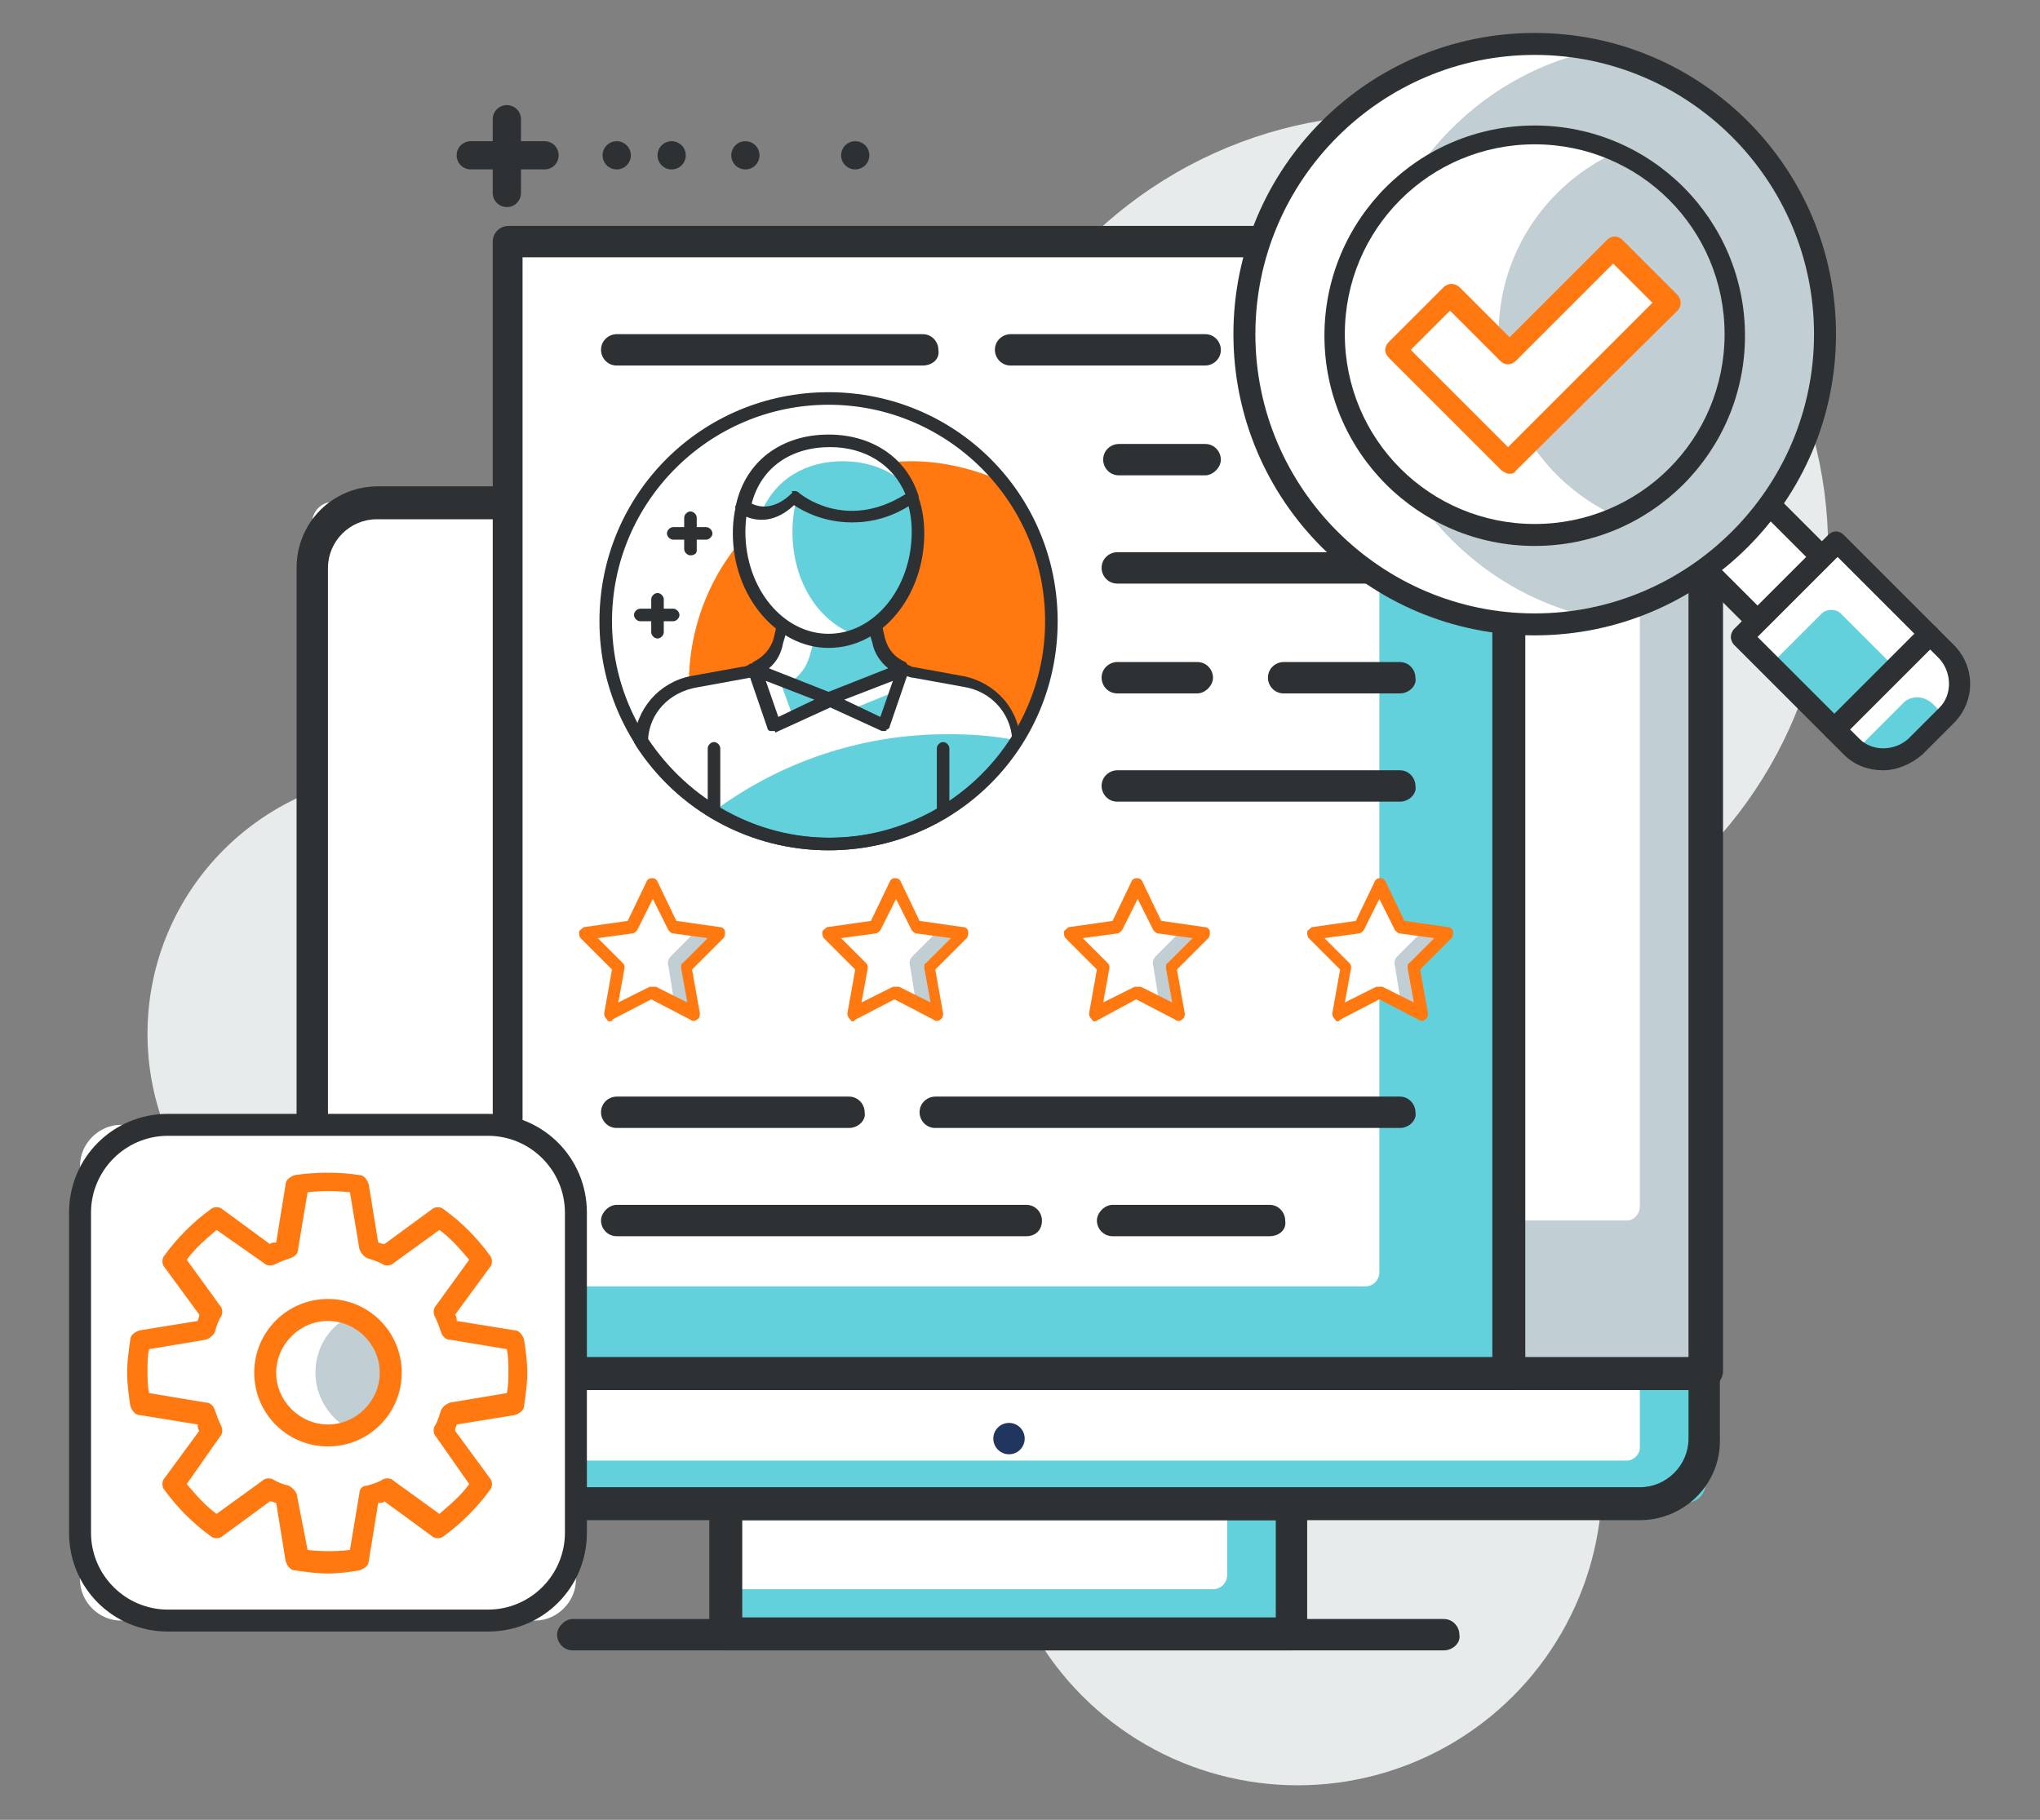 <?xml version="1.0" encoding="utf-8"?>
<!-- Generator: Adobe Illustrator 19.0.0, SVG Export Plug-In . SVG Version: 6.00 Build 0)  -->
<svg version="1.1" id="Layer_1" xmlns="http://www.w3.org/2000/svg" xmlns:xlink="http://www.w3.org/1999/xlink" x="0px" y="0px"
	 width="130px" height="116px" viewBox="85 42 130 116" style="enable-background:new 85 42 130 116;" xml:space="preserve">
<rect x="85" y="42" width="130" height="116" fill="#808080" stroke="none"/>
<style type="text/css">
	.st0{fill:#E8EBEC;}
	.st1{fill:#63D1DB;}
	.st2{fill:#FFFFFF;}
	.st3{fill:#2E3133;}
	.st4{fill:#21365F;}
	.st5{fill:#C1CED4;}
	.st6{fill:#FF7810;}
</style>
<g>
	<circle class="st0" cx="167.7" cy="136.4" r="19.4"/>
	<circle class="st0" cx="111" cy="107.9" r="16.6"/>
	<circle class="st0" cx="173.8" cy="77" r="27.7"/>
	<rect x="131.2" y="137.8" class="st1" width="36.1" height="8.3"/>
	<path class="st2" d="M163.1,137.8h-31.9v5.5h31.1c0.5,0,0.9-0.4,0.9-0.9V137.8z"/>
	<path class="st3" d="M167.3,147.2h-36.1c-0.6,0-1-0.5-1-1v-8.3c0-0.6,0.5-1,1-1h36.1c0.6,0,1,0.5,1,1v8.3
		C168.4,146.7,167.9,147.2,167.3,147.2z M132.3,145.1h34v-6.2h-34V145.1z"/>
	<path class="st1" d="M192.4,137.8h-86.2c-0.7,0-1.3-0.6-1.3-1.3v-7h88.8v7C193.7,137.3,193.1,137.8,192.4,137.8z"/>
	<path class="st2" d="M188.7,135.1h-83.8v-5.5h84.6v4.7C189.5,134.7,189.1,135.1,188.7,135.1z"/>
	<path class="st3" d="M189.5,138.9H109c-2.9,0-5.2-2.3-5.2-5.2v-4.2c0-0.6,0.5-1,1-1h88.8c0.6,0,1,0.5,1,1v4.2
		C194.7,136.5,192.4,138.9,189.5,138.9z M105.9,130.6v3.1c0,1.7,1.4,3.1,3.1,3.1h80.5c1.7,0,3.1-1.4,3.1-3.1v-3.1H105.9z"/>
	<path class="st3" d="M177,147.2h-55.5c-0.6,0-1-0.5-1-1s0.5-1,1-1H177c0.6,0,1,0.5,1,1C178.1,146.7,177.6,147.2,177,147.2z"/>
	<circle class="st4" cx="149.3" cy="133.7" r="1"/>
	<path class="st5" d="M193.7,129.5h-88.8V75.3c0-0.7,0.6-1.3,1.3-1.3h86.2c0.7,0,1.3,0.6,1.3,1.3V129.5L193.7,129.5z"/>
	<path class="st2" d="M188.7,119.8h-83.8V75.3c0-0.7,0.6-1.3,1.3-1.3h83.3v44.9C189.5,119.4,189.1,119.8,188.7,119.8z"/>
	<path class="st3" d="M193.7,130.6h-88.8c-0.6,0-1-0.5-1-1V78.2c0-2.9,2.3-5.2,5.2-5.2h80.5c2.9,0,5.2,2.3,5.2,5.2v51.3
		C194.7,130.1,194.2,130.6,193.7,130.6z M105.9,128.5h86.7V78.2c0-1.7-1.4-3.1-3.1-3.1H109c-1.7,0-3.1,1.4-3.1,3.1V128.5z"/>
	<polygon class="st1" points="167.3,57.4 117.4,57.4 117.4,129.5 181.2,129.5 181.2,71.2 	"/>
	<path class="st2" d="M171.1,57.4h-53.8V124H172c0.5,0,0.9-0.4,0.9-0.9v-64C172.2,58.4,171.8,58,171.1,57.4z"/>
	<path class="st3" d="M181.2,130.6h-63.8c-0.6,0-1-0.5-1-1V57.4c0-0.6,0.5-1,1-1h49.9c0.3,0,0.5,0.1,0.7,0.3l13.9,13.9
		c0.2,0.2,0.3,0.5,0.3,0.7v58.3C182.2,130.1,181.8,130.6,181.2,130.6z M118.4,128.5h61.7V71.7l-13.3-13.3h-48.5V128.5z"/>
	<polygon class="st2" points="167.3,57.4 181.2,71.2 167.3,71.2 	"/>
	<path class="st4" d="M181.2,72.3h-13.9c-0.6,0-1-0.5-1-1V57.4c0-0.4,0.3-0.8,0.6-1c0.4-0.2,0.8-0.1,1.1,0.2l13.9,13.9
		c0.3,0.3,0.4,0.7,0.2,1.1C182,72,181.6,72.3,181.2,72.3z M168.4,70.2h10.3l-10.3-10.3V70.2z"/>
	<path class="st3" d="M174.2,93.1h-18c-0.6,0-1-0.5-1-1c0-0.6,0.5-1,1-1h18c0.6,0,1,0.5,1,1C175.3,92.6,174.8,93.1,174.2,93.1z"/>
	<path class="st3" d="M161.8,72.3h-5.5c-0.6,0-1-0.5-1-1c0-0.6,0.5-1,1-1h5.5c0.6,0,1,0.5,1,1C162.8,71.8,162.3,72.3,161.8,72.3z"/>
	<path class="st3" d="M174.2,79.2h-18c-0.6,0-1-0.5-1-1c0-0.6,0.5-1,1-1h18c0.6,0,1,0.5,1,1C175.3,78.8,174.8,79.2,174.2,79.2z"/>
	<path class="st3" d="M174.2,86.2h-7.4c-0.6,0-1-0.5-1-1c0-0.6,0.5-1,1-1h7.4c0.6,0,1,0.5,1,1C175.3,85.7,174.8,86.2,174.2,86.2z"/>
	<path class="st3" d="M161.3,86.2h-5.1c-0.6,0-1-0.5-1-1c0-0.6,0.5-1,1-1h5.1c0.6,0,1,0.5,1,1C162.3,85.7,161.8,86.2,161.3,86.2z"/>
	<path class="st3" d="M174.2,113.9h-29.6c-0.6,0-1-0.5-1-1c0-0.6,0.5-1,1-1h29.6c0.6,0,1,0.5,1,1
		C175.3,113.4,174.8,113.9,174.2,113.9z"/>
	<path class="st3" d="M139.1,113.9h-14.8c-0.6,0-1-0.5-1-1c0-0.6,0.5-1,1-1h14.8c0.6,0,1,0.5,1,1
		C140.2,113.4,139.7,113.9,139.1,113.9z"/>
	<path class="st3" d="M165.9,120.8h-10c-0.6,0-1-0.5-1-1s0.5-1,1-1h10c0.6,0,1,0.5,1,1C167,120.4,166.5,120.8,165.9,120.8z"/>
	<path class="st3" d="M150.4,120.8h-26.1c-0.6,0-1-0.5-1-1s0.5-1,1-1h26.1c0.6,0,1,0.5,1,1C151.4,120.4,151,120.8,150.4,120.8z"/>
	<path class="st3" d="M161.8,65.3h-12.4c-0.6,0-1-0.5-1-1c0-0.6,0.5-1,1-1h12.4c0.6,0,1,0.5,1,1C162.8,64.9,162.3,65.3,161.8,65.3z"
		/>
	<path class="st3" d="M143.8,65.3h-19.5c-0.6,0-1-0.5-1-1c0-0.6,0.5-1,1-1h19.5c0.6,0,1,0.5,1,1C144.9,64.9,144.4,65.3,143.8,65.3z"
		/>
	<circle class="st2" cx="137.8" cy="81.6" r="14.2"/>
	<path class="st6" d="M152,81.6c0-3.4-1.2-6.6-3.3-9c-1.7-0.7-3.6-1.2-5.6-1.2c-7.8,0-14.2,6.3-14.2,14.2c0,3.4,1.2,6.6,3.3,9
		c1.7,0.7,3.6,1.2,5.6,1.2C145.7,95.8,152,89.5,152,81.6z"/>
	<path class="st2" d="M146.5,85.4l-3.3-0.6c-0.2,0-0.4-0.1-0.6-0.2h-9.4c-0.2,0.1-0.4,0.2-0.6,0.2l-3.3,0.6
		c-1.9,0.3-3.2,1.9-3.3,3.8c2.5,3.9,6.9,6.6,12,6.6c5,0,9.4-2.6,12-6.6C149.7,87.4,148.3,85.8,146.5,85.4z"/>
	<path class="st1" d="M149.8,89.2L149.8,89.2c-1.4-0.3-2.9-0.4-4.4-0.4c-5.6,0-10.7,1.8-14.9,4.9c2.1,1.3,4.7,2.1,7.3,2.1
		C142.9,95.8,147.3,93.2,149.8,89.2z"/>
	<path class="st3" d="M137.8,96.2c-5,0-9.6-2.5-12.3-6.7c0-0.1-0.1-0.1-0.1-0.2c0.1-2.1,1.6-3.8,3.6-4.2l3.3-0.6
		c0.2,0,0.4-0.1,0.5-0.2c0.1,0,0.1,0,0.2,0h9.4c0.1,0,0.1,0,0.2,0c0.2,0.1,0.4,0.1,0.5,0.2l3.3,0.6c2,0.4,3.6,2.1,3.6,4.2
		c0,0.1,0,0.2-0.1,0.2C147.4,93.7,142.8,96.2,137.8,96.2z M126.3,89.1c2.6,3.9,6.9,6.3,11.6,6.3c4.7,0,9-2.3,11.6-6.3
		c-0.1-1.6-1.3-3-3-3.3l-3.3-0.6c-0.2,0-0.4-0.1-0.6-0.2h-9.2c-0.2,0.1-0.4,0.1-0.6,0.2l-3.3,0.6C127.6,86.1,126.4,87.5,126.3,89.1z
		"/>
	<path class="st2" d="M141,82.9l-0.3-1.3H135l-0.3,1.3c-0.2,0.8-0.8,1.5-1.5,1.8l4.7,1.9l4.7-1.9C141.8,84.4,141.2,83.7,141,82.9z"
		/>
	<path class="st1" d="M142.5,84.7c-0.7-0.3-1.3-1-1.5-1.8l-0.1-0.5H137l-0.4,1.4c-0.2,0.7-0.6,1.3-1.3,1.7l2.4,1L142.5,84.7z"/>
	<path class="st3" d="M137.8,87c0,0-0.1,0-0.1,0L133,85c-0.1-0.1-0.2-0.2-0.2-0.4c0-0.2,0.1-0.3,0.2-0.4c0.6-0.3,1.1-0.8,1.3-1.5
		l0.3-1.3c0-0.2,0.2-0.3,0.4-0.3h5.7c0.2,0,0.3,0.1,0.4,0.3l0.3,1.3c0.2,0.7,0.6,1.2,1.3,1.5c0.1,0.1,0.2,0.2,0.2,0.4
		c0,0.2-0.1,0.3-0.2,0.4l-4.7,1.9C137.9,86.9,137.9,87,137.8,87z M134,84.6l3.8,1.5l3.8-1.5c-0.5-0.4-0.9-1-1-1.6l-0.3-1h-5.1
		l-0.3,1C134.8,83.6,134.5,84.2,134,84.6z"/>
	<path class="st2" d="M143.5,76c0,3.8-2.5,6.9-5.7,6.9s-5.7-3.1-5.7-6.9c0-3.8,2.5-5.8,5.7-5.8C141,70.1,143.5,72.2,143.5,76z"/>
	<path class="st1" d="M143.5,76c0-3.2-1.8-5.1-4.1-5.7c-2.3,0.6-3.9,2.5-3.9,5.6c0,3.2,1.7,5.8,4.1,6.6
		C141.9,81.7,143.5,79.1,143.5,76z"/>
	<path class="st3" d="M137.8,83.3c-3.3,0-6.1-3.3-6.1-7.3c0-3.7,2.4-6.2,6.1-6.2c3.6,0,6.1,2.5,6.1,6.2
		C143.9,80,141.2,83.3,137.8,83.3z M137.8,70.5c-3.2,0-5.3,2.1-5.3,5.4c0,3.6,2.4,6.5,5.3,6.5s5.3-2.9,5.3-6.5
		C143.1,72.7,141,70.5,137.8,70.5z"/>
	<path class="st3" d="M145.1,94.2c-0.2,0-0.4-0.2-0.4-0.4v-4.1c0-0.2,0.2-0.4,0.4-0.4s0.4,0.2,0.4,0.4v4.1
		C145.5,94,145.3,94.2,145.1,94.2z"/>
	<path class="st3" d="M130.5,94.2c-0.2,0-0.4-0.2-0.4-0.4v-4.1c0-0.2,0.2-0.4,0.4-0.4c0.2,0,0.4,0.2,0.4,0.4v4.1
		C130.9,94,130.8,94.2,130.5,94.2z"/>
	<polygon class="st2" points="137.8,86.6 134.3,88.2 133.1,84.7 	"/>
	<polygon class="st2" points="137.8,86.6 141.4,88.2 142.5,84.7 	"/>
	<polygon class="st1" points="134.7,85.4 135.5,87.6 137.8,86.6 	"/>
	<polygon class="st1" points="139.4,87.3 139.4,87.3 141.4,88.2 142,86.1 139.3,87.2 	"/>
	<path class="st3" d="M134.3,88.6c-0.1,0-0.1,0-0.2,0c-0.1,0-0.2-0.1-0.2-0.2l-1.2-3.5c0-0.1,0-0.3,0.1-0.4c0.1-0.1,0.3-0.1,0.4-0.1
		l4.7,1.9c0.1,0.1,0.2,0.2,0.2,0.4c0,0.2-0.1,0.3-0.2,0.4l-3.5,1.6C134.4,88.6,134.4,88.6,134.3,88.6z M133.8,85.4l0.8,2.3l2.3-1.1
		L133.8,85.4z"/>
	<path class="st3" d="M141.4,88.6c-0.1,0-0.1,0-0.2,0l-3.5-1.6c-0.1-0.1-0.2-0.2-0.2-0.4c0-0.2,0.1-0.3,0.2-0.4l4.7-1.9
		c0.1-0.1,0.3,0,0.4,0.1c0.1,0.1,0.2,0.3,0.1,0.4l-1.2,3.5c0,0.1-0.1,0.2-0.2,0.2C141.5,88.6,141.4,88.6,141.4,88.6z M138.8,86.6
		l2.3,1.1l0.8-2.3L138.8,86.6z"/>
	<path class="st2" d="M135.6,73.7c0,0,3.2,2.8,7.5,0c-0.8-2.3-2.9-3.6-5.3-3.6c-2.6,0-4.9,1.4-5.5,4.2
		C132.5,74.5,133.9,75.5,135.6,73.7z"/>
	<path class="st1" d="M135.6,73.7c0,0,3.2,2.8,7.5,0c-0.1-0.2-0.1-0.4-0.2-0.6c-1-1.1-2.5-1.7-4.2-1.7c-2.3,0-4.3,1.1-5.2,3.3
		C134.1,74.7,134.8,74.5,135.6,73.7z"/>
	<path class="st3" d="M139.3,75.3c-1.8,0-3.1-0.7-3.7-1.1c-1.8,1.7-3.4,0.6-3.6,0.4c-0.1-0.1-0.2-0.3-0.1-0.4
		c0.6-2.8,2.9-4.5,5.9-4.5c2.7,0,4.9,1.4,5.7,3.8c0.1,0.2,0,0.4-0.2,0.5C141.9,75,140.5,75.3,139.3,75.3z M135.6,73.3
		c0.1,0,0.2,0,0.3,0.1c0.1,0.1,3,2.5,6.8,0.1c-0.8-1.9-2.6-3-4.8-3c-2.5,0-4.4,1.3-5,3.6c0.4,0.2,1.4,0.5,2.6-0.7
		C135.4,73.3,135.5,73.3,135.6,73.3z"/>
	<path class="st3" d="M137.8,96.2c-8,0-14.6-6.5-14.6-14.6s6.5-14.6,14.6-14.6s14.6,6.5,14.6,14.6C152.4,89.7,145.9,96.2,137.8,96.2
		z M137.8,67.8c-7.6,0-13.8,6.2-13.8,13.8c0,7.6,6.2,13.8,13.8,13.8s13.8-6.2,13.8-13.8C151.6,74,145.4,67.8,137.8,67.8z"/>
	<path class="st3" d="M130,76.4h-2.1c-0.2,0-0.4-0.2-0.4-0.4c0-0.2,0.2-0.4,0.4-0.4h2.1c0.2,0,0.4,0.2,0.4,0.4S130.2,76.4,130,76.4z
		"/>
	<path class="st3" d="M129,77.4c-0.2,0-0.4-0.2-0.4-0.4V75c0-0.2,0.2-0.4,0.4-0.4c0.2,0,0.4,0.2,0.4,0.4v2.1
		C129.4,77.3,129.2,77.4,129,77.4z"/>
	<path class="st3" d="M127.9,81.6h-2.1c-0.2,0-0.4-0.2-0.4-0.4c0-0.2,0.2-0.4,0.4-0.4h2.1c0.2,0,0.4,0.2,0.4,0.4
		S128.1,81.6,127.9,81.6z"/>
	<path class="st3" d="M126.9,82.7c-0.2,0-0.4-0.2-0.4-0.4v-2.1c0-0.2,0.2-0.4,0.4-0.4c0.2,0,0.4,0.2,0.4,0.4v2.1
		C127.3,82.5,127.1,82.7,126.9,82.7z"/>
	
		<rect x="194.3" y="74.8" transform="matrix(-0.707 0.707 -0.707 -0.707 390.932 -7.054)" class="st2" width="5.2" height="5.2"/>
	<path class="st3" d="M197.8,83.1c-0.2,0-0.3-0.1-0.5-0.2l-5-5c-0.3-0.3-0.3-0.7,0-1l4.1-4.1c0.3-0.3,0.7-0.3,1,0l5,5
		c0.3,0.3,0.3,0.7,0,1l-4.1,4.1C198.2,83,198,83.1,197.8,83.1z M193.8,77.4l4,4l3.1-3.1l-4-4L193.8,77.4z"/>
	
		<rect x="197.7" y="78.4" transform="matrix(-0.707 0.707 -0.707 -0.707 403.197 -1.972)" class="st2" width="8.5" height="8.3"/>
	<path class="st1" d="M205.8,84.6l-3.9,3.9l-4.1-4.1l3.3-3.3c0.3-0.3,0.9-0.3,1.2,0L205.8,84.6z"/>
	<path class="st3" d="M201.9,89.2c-0.2,0-0.3-0.1-0.5-0.2l-5.9-5.9c-0.1-0.1-0.2-0.3-0.2-0.5s0.1-0.4,0.2-0.5l6-6
		c0.3-0.3,0.7-0.3,1,0l5.9,5.9c0.1,0.1,0.2,0.3,0.2,0.5c0,0.2-0.1,0.4-0.2,0.5l-6,6C202.3,89.1,202.1,89.2,201.9,89.2z M197,82.6
		l4.9,4.9l5.1-5.1l-4.9-4.9L197,82.6z"/>
	<path class="st2" d="M209,87.5l-2,2c-1.1,1.1-2.9,1.1-4,0l-1.1-1.1l6-6l1.1,1.1C210.1,84.6,210.1,86.4,209,87.5z"/>
	<path class="st2" d="M208.3,87l0.7,0.7l0.1-0.1c1.1-1.1,1.1-2.9,0-4l-1.1-1.1l-6,6l1.1,1.1c0.1,0.1,0.2,0.2,0.4,0.3l2.9-2.9
		C206.8,86.4,207.7,86.4,208.3,87z"/>
	<path class="st1" d="M207,89.5l1.9-1.9l-0.7-0.7c-0.6-0.6-1.5-0.6-2,0l-2.9,2.9C204.5,90.6,206,90.5,207,89.5z"/>
	<path class="st3" d="M205,91.1c-0.9,0-1.8-0.3-2.5-1l-1.1-1.1c-0.3-0.3-0.3-0.7,0-1l6-6c0.3-0.3,0.7-0.3,1,0l1.1,1.1
		c1.4,1.4,1.4,3.6,0,5l-2,2C206.8,90.7,205.9,91.1,205,91.1z M202.9,88.5l0.6,0.6c0.8,0.8,2.2,0.8,3.1,0l2-2c0.8-0.8,0.8-2.2,0-3.1
		l-0.6-0.6L202.9,88.5z M209,87.5L209,87.5L209,87.5z"/>
	<circle class="st2" cx="182.8" cy="63.3" r="18.5"/>
	<path class="st5" d="M195.9,50.2c-2.6-2.6-5.8-4.3-9.2-5c-3.4,0.7-6.6,2.4-9.2,5c-7.2,7.2-7.2,19,0,26.2c2.6,2.6,5.8,4.3,9.2,5
		c3.4-0.7,6.6-2.4,9.2-5C203.1,69.2,203.1,57.5,195.9,50.2z"/>
	<circle class="st2" cx="182.8" cy="63.3" r="12.8"/>
	<path class="st5" d="M191.8,54.3c-1.1-1.1-2.4-2-3.8-2.6c-4.4,2-7.5,6.4-7.5,11.6c0,5.2,3.1,9.6,7.5,11.6c1.4-0.6,2.7-1.5,3.8-2.6
		C196.8,67.4,196.8,59.3,191.8,54.3z"/>
	<path class="st3" d="M182.8,76.8c-7.4,0-13.4-6-13.4-13.4s6-13.4,13.4-13.4c7.4,0,13.4,6,13.4,13.4S190.2,76.8,182.8,76.8z
		 M182.8,51.2c-6.7,0-12.1,5.4-12.1,12.1s5.4,12.1,12.1,12.1c6.7,0,12.1-5.4,12.1-12.1S189.5,51.2,182.8,51.2z"/>
	<path class="st3" d="M182.8,82.5c-10.6,0-19.2-8.6-19.2-19.2s8.6-19.2,19.2-19.2c10.6,0,19.2,8.6,19.2,19.2
		C202,73.9,193.4,82.5,182.8,82.5z M182.8,45.5c-9.8,0-17.8,8-17.8,17.8s8,17.8,17.8,17.8s17.8-8,17.8-17.8
		C200.6,53.5,192.6,45.5,182.8,45.5z"/>
	<polygon class="st2" points="191.4,61.4 187.9,57.9 181.2,64.5 177.4,60.8 174,64.3 181.2,71.5 	"/>
	<path class="st6" d="M181.2,72.2c-0.2,0-0.3-0.1-0.5-0.2l-7.2-7.2c-0.3-0.3-0.3-0.7,0-1l3.5-3.5c0.1-0.1,0.3-0.2,0.5-0.2
		c0.2,0,0.4,0.1,0.5,0.2l3.2,3.2l6.2-6.2c0.3-0.3,0.7-0.3,1,0l3.5,3.5c0.1,0.1,0.2,0.3,0.2,0.5c0,0.2-0.1,0.4-0.2,0.5L181.6,72
		C181.5,72.2,181.3,72.2,181.2,72.2z M174.9,64.3l6.2,6.2l9.2-9.2l-2.5-2.5l-6.2,6.2c-0.3,0.3-0.7,0.3-1,0l-3.2-3.2L174.9,64.3z"/>
	<path class="st2" d="M92.7,145.3h26.4c1.4,0,2.6-1.2,2.6-2.6v-26.4c0-1.4-1.2-2.6-2.6-2.6H92.7c-1.4,0-2.6,1.2-2.6,2.6v26.4
		C90.1,144.1,91.3,145.3,92.7,145.3z"/>
	<path class="st3" d="M116.1,146H95.7c-3.5,0-6.3-2.8-6.3-6.3v-20.4c0-3.5,2.8-6.3,6.3-6.3h20.4c3.5,0,6.3,2.8,6.3,6.3v20.4
		C122.4,143.2,119.6,146,116.1,146z M95.7,114.4c-2.7,0-4.9,2.2-4.9,4.9v20.4c0,2.7,2.2,4.9,4.9,4.9h20.4c2.7,0,4.9-2.2,4.9-4.9
		v-20.4c0-2.7-2.2-4.9-4.9-4.9L95.7,114.4L95.7,114.4z"/>
	<path class="st2" d="M117.8,131.5c0.1-0.6,0.2-1.3,0.2-2c0-0.7-0.1-1.3-0.2-2l-4.1-0.7c-0.1-0.4-0.3-0.7-0.4-1.1l2.4-3.4
		c-0.8-1.1-1.7-2-2.8-2.8l-3.4,2.4c-0.3-0.2-0.7-0.3-1.1-0.4l-0.7-4.1c-0.6-0.1-1.3-0.2-2-0.2h0c-0.7,0-1.3,0.1-2,0.2l-0.7,4.1
		c-0.4,0.1-0.7,0.3-1.1,0.4l-3.4-2.4c-1.1,0.8-2,1.7-2.8,2.8l2.4,3.4c-0.2,0.3-0.3,0.7-0.4,1.1l-4.1,0.7c-0.1,0.6-0.2,1.3-0.2,2
		c0,0.7,0.1,1.3,0.2,2l4.1,0.7c0.1,0.4,0.3,0.7,0.4,1.1l-2.4,3.4c0.8,1.1,1.7,2,2.8,2.8l3.4-2.4c0.3,0.2,0.7,0.3,1.1,0.4l0.7,4.1
		c0.6,0.1,1.3,0.2,2,0.2h0c0.7,0,1.3-0.1,2-0.2l0.7-4.1c0.4-0.1,0.7-0.3,1.1-0.4l3.4,2.4c1.1-0.8,2-1.7,2.8-2.8l-2.4-3.4
		c0.2-0.3,0.3-0.7,0.4-1.1L117.8,131.5z"/>
	<circle class="st2" cx="105.9" cy="129.5" r="4"/>
	<path class="st5" d="M109.9,129.5c0-1.6-1-3.1-2.4-3.7c-1.4,0.6-2.4,2-2.4,3.7c0,1.6,1,3.1,2.4,3.7
		C108.9,132.6,109.9,131.2,109.9,129.5z"/>
	<path class="st6" d="M105.9,134.2c-2.6,0-4.7-2.1-4.7-4.7c0-2.6,2.1-4.7,4.7-4.7c2.6,0,4.7,2.1,4.7,4.7
		C110.6,132.1,108.5,134.2,105.9,134.2z M105.9,126.2c-1.8,0-3.3,1.5-3.3,3.3c0,1.8,1.5,3.3,3.3,3.3c1.8,0,3.3-1.5,3.3-3.3
		C109.2,127.7,107.7,126.2,105.9,126.2z"/>
	<path class="st6" d="M105.9,142.3c-0.7,0-1.4-0.1-2.1-0.2c-0.3,0-0.5-0.3-0.6-0.6l-0.6-3.7c-0.1,0-0.2-0.1-0.4-0.1l-3,2.2
		c-0.2,0.2-0.6,0.2-0.8,0c-1.1-0.8-2.1-1.8-2.9-2.9c-0.2-0.2-0.2-0.6,0-0.8l2.2-3c-0.1-0.1-0.1-0.2-0.1-0.4l-3.7-0.6
		c-0.3,0-0.5-0.3-0.6-0.6c-0.1-0.7-0.2-1.4-0.2-2.1s0.1-1.4,0.2-2.1c0-0.3,0.3-0.5,0.6-0.6l3.7-0.6c0-0.1,0.1-0.2,0.1-0.4l-2.2-3
		c-0.2-0.2-0.2-0.6,0-0.8c0.8-1.1,1.8-2.1,2.9-2.9c0.2-0.2,0.6-0.2,0.8,0l3,2.2c0.1-0.1,0.2-0.1,0.4-0.1l0.6-3.7
		c0-0.3,0.3-0.5,0.6-0.6c1.4-0.2,2.8-0.2,4.1,0c0.3,0,0.5,0.3,0.6,0.6l0.6,3.7c0.1,0,0.2,0.1,0.4,0.1l3-2.2c0.2-0.2,0.6-0.2,0.8,0
		c1.1,0.8,2.1,1.8,2.9,2.9c0.2,0.2,0.2,0.6,0,0.8l-2.2,3c0.1,0.1,0.1,0.2,0.1,0.4l3.7,0.6c0.3,0,0.5,0.3,0.6,0.6
		c0.1,0.7,0.2,1.4,0.2,2.1s-0.1,1.4-0.2,2.1c0,0.3-0.3,0.5-0.6,0.6l-3.7,0.6c0,0.1-0.1,0.2-0.1,0.4l2.2,3c0.2,0.2,0.2,0.6,0,0.8
		c-0.8,1.1-1.8,2.1-2.9,2.9c-0.2,0.2-0.6,0.2-0.8,0l-3-2.2c-0.1,0.1-0.2,0.1-0.4,0.1l-0.6,3.7c0,0.3-0.3,0.5-0.6,0.6
		C107.3,142.2,106.6,142.3,105.9,142.3z M104.6,140.8c0.9,0.1,1.8,0.1,2.7,0l0.6-3.6c0-0.3,0.2-0.5,0.5-0.5c0.3-0.1,0.7-0.2,1-0.4
		c0.2-0.1,0.5-0.1,0.7,0.1l2.9,2.1c0.7-0.6,1.4-1.2,1.9-1.9l-2.1-3c-0.2-0.2-0.2-0.5-0.1-0.7c0.2-0.3,0.3-0.7,0.4-1
		c0.1-0.2,0.3-0.4,0.6-0.5l3.6-0.6c0.1-0.5,0.1-0.9,0.1-1.4c0-0.4,0-0.9-0.1-1.4l-3.6-0.6c-0.3,0-0.5-0.2-0.6-0.5
		c-0.1-0.3-0.2-0.6-0.4-1c-0.1-0.2-0.1-0.5,0.1-0.7l2.1-2.9c-0.6-0.7-1.2-1.4-1.9-1.9l-2.9,2.1c-0.2,0.2-0.5,0.2-0.7,0.1
		c-0.3-0.2-0.7-0.3-1-0.4c-0.2-0.1-0.4-0.3-0.5-0.6l-0.6-3.6c-0.9-0.1-1.8-0.1-2.7,0l-0.6,3.6c0,0.3-0.2,0.5-0.5,0.6
		c-0.3,0.1-0.6,0.2-1,0.4c-0.2,0.1-0.5,0.1-0.7-0.1l-3-2.1c-0.7,0.6-1.4,1.2-1.9,1.9l2.1,2.9c0.2,0.2,0.2,0.5,0.1,0.7
		c-0.2,0.3-0.3,0.6-0.4,1c-0.1,0.2-0.3,0.4-0.6,0.5l-3.6,0.6c-0.1,0.4-0.1,0.9-0.1,1.4s0,0.9,0.1,1.4l3.6,0.6c0.3,0,0.5,0.2,0.6,0.5
		c0.1,0.3,0.2,0.6,0.4,1c0.1,0.2,0.1,0.5-0.1,0.7l-2.1,3c0.6,0.7,1.2,1.4,1.9,1.9l2.9-2.1c0.2-0.2,0.5-0.2,0.7-0.1
		c0.3,0.2,0.6,0.3,1,0.4c0.2,0.1,0.4,0.3,0.5,0.5L104.6,140.8z M117.8,131.5L117.8,131.5L117.8,131.5z"/>
	<path class="st3" d="M117.3,55.2c0.5,0,0.9-0.4,0.9-0.9v-4.7c0-0.5-0.4-0.9-0.9-0.9c-0.5,0-0.9,0.4-0.9,0.9v4.7
		C116.4,54.8,116.8,55.2,117.3,55.2z"/>
	<path class="st3" d="M115,52.8h4.7c0.5,0,0.9-0.4,0.9-0.9s-0.4-0.9-0.9-0.9H115c-0.5,0-0.9,0.4-0.9,0.9S114.5,52.8,115,52.8z"/>
	<circle class="st3" cx="124.3" cy="51.9" r="0.9"/>
	<circle class="st3" cx="127.8" cy="51.9" r="0.9"/>
	<circle class="st3" cx="132.5" cy="51.9" r="0.9"/>
	<circle class="st3" cx="139.5" cy="51.9" r="0.9"/>
	<polygon class="st2" points="126.6,98.4 128,101.1 131,101.6 128.8,103.7 129.3,106.7 126.6,105.3 123.9,106.7 124.5,103.7 
		122.3,101.6 125.3,101.1 	"/>
	<path class="st5" d="M128.8,103.7l2.2-2.1l-1.7-0.2l-1.5,1.5c-0.2,0.2-0.3,0.4-0.2,0.7l0.4,2.5l1.4,0.7L128.8,103.7z"/>
	<path class="st6" d="M123.9,107.1c-0.1,0-0.2,0-0.2-0.1c-0.1-0.1-0.2-0.2-0.2-0.4l0.5-2.8l-2-2c-0.1-0.1-0.1-0.3-0.1-0.4
		c0-0.1,0.2-0.2,0.3-0.3l2.8-0.4l1.2-2.5c0.1-0.3,0.6-0.3,0.7,0l1.2,2.5l2.8,0.4c0.1,0,0.3,0.1,0.3,0.3c0,0.1,0,0.3-0.1,0.4l-2,2
		l0.5,2.8c0,0.1,0,0.3-0.2,0.4c-0.1,0.1-0.3,0.1-0.4,0l-2.5-1.3l-2.5,1.3C124.1,107,124,107.1,123.9,107.1z M126.6,104.9
		c0.1,0,0.1,0,0.2,0l2,1l-0.4-2.2c0-0.1,0-0.3,0.1-0.3l1.6-1.6l-2.2-0.3c-0.1,0-0.2-0.1-0.3-0.2l-1-2l-1,2c-0.1,0.1-0.2,0.2-0.3,0.2
		l-2.2,0.3l1.6,1.6c0.1,0.1,0.1,0.2,0.1,0.3l-0.4,2.2l2-1C126.5,104.9,126.6,104.9,126.6,104.9z"/>
	<polygon class="st2" points="142.1,98.4 143.4,101.1 146.4,101.6 144.2,103.7 144.7,106.7 142.1,105.3 139.4,106.7 139.9,103.7 
		137.7,101.6 140.7,101.1 	"/>
	<path class="st5" d="M144.2,103.7l2.2-2.1l-1.7-0.2l-1.5,1.5c-0.2,0.2-0.3,0.4-0.2,0.7l0.4,2.5l1.4,0.7L144.2,103.7z"/>
	<path class="st6" d="M139.4,107.1c-0.1,0-0.2,0-0.2-0.1c-0.1-0.1-0.2-0.2-0.2-0.4l0.5-2.8l-2-2c-0.1-0.1-0.1-0.3-0.1-0.4
		c0-0.1,0.2-0.2,0.3-0.3l2.8-0.4l1.2-2.5c0.1-0.3,0.6-0.3,0.7,0l1.2,2.5l2.8,0.4c0.1,0,0.3,0.1,0.3,0.3c0,0.1,0,0.3-0.1,0.4l-2,2
		l0.5,2.8c0,0.1,0,0.3-0.2,0.4c-0.1,0.1-0.3,0.1-0.4,0l-2.5-1.3l-2.5,1.3C139.5,107,139.4,107.1,139.4,107.1z M142.1,104.9
		c0.1,0,0.1,0,0.2,0l2,1l-0.4-2.2c0-0.1,0-0.3,0.1-0.3l1.6-1.6l-2.2-0.3c-0.1,0-0.2-0.1-0.3-0.2l-1-2l-1,2c-0.1,0.1-0.2,0.2-0.3,0.2
		l-2.2,0.3l1.6,1.6c0.1,0.1,0.1,0.2,0.1,0.3l-0.4,2.2l2-1C141.9,104.9,142,104.9,142.1,104.9z"/>
	<polygon class="st2" points="157.5,98.4 158.8,101.1 161.8,101.6 159.7,103.7 160.2,106.7 157.5,105.3 154.8,106.7 155.3,103.7 
		153.2,101.6 156.2,101.1 	"/>
	<path class="st5" d="M159.7,103.7l2.2-2.1l-1.7-0.2l-1.5,1.5c-0.2,0.2-0.3,0.4-0.2,0.7l0.4,2.5l1.4,0.7L159.7,103.7z"/>
	<path class="st6" d="M154.8,107.1c-0.1,0-0.2,0-0.2-0.1c-0.1-0.1-0.2-0.2-0.2-0.4l0.5-2.8l-2-2c-0.1-0.1-0.1-0.3-0.1-0.4
		c0-0.1,0.2-0.2,0.3-0.3l2.8-0.4l1.2-2.5c0.1-0.3,0.6-0.3,0.7,0l1.2,2.5l2.8,0.4c0.1,0,0.3,0.1,0.3,0.3c0,0.1,0,0.3-0.1,0.4l-2,2
		l0.5,2.8c0,0.1,0,0.3-0.2,0.4c-0.1,0.1-0.3,0.1-0.4,0l-2.5-1.3L155,107C154.9,107,154.9,107.1,154.8,107.1z M157.5,104.9
		c0.1,0,0.1,0,0.2,0l2,1l-0.4-2.2c0-0.1,0-0.3,0.1-0.3l1.6-1.6l-2.2-0.3c-0.1,0-0.2-0.1-0.3-0.2l-1-2l-1,2c-0.1,0.1-0.2,0.2-0.3,0.2
		l-2.2,0.3l1.6,1.6c0.1,0.1,0.1,0.2,0.1,0.3l-0.4,2.2l2-1C157.4,104.9,157.4,104.9,157.5,104.9z"/>
	<polygon class="st2" points="172.9,98.4 174.3,101.1 177.3,101.6 175.1,103.7 175.6,106.7 172.9,105.3 170.3,106.7 170.8,103.7 
		168.6,101.6 171.6,101.1 	"/>
	<path class="st5" d="M175.1,103.7l2.2-2.1l-1.7-0.2l-1.5,1.5c-0.2,0.2-0.3,0.4-0.2,0.7l0.4,2.5l1.4,0.7L175.1,103.7z"/>
	<path class="st6" d="M170.3,107.1c-0.1,0-0.2,0-0.2-0.1c-0.1-0.1-0.2-0.2-0.2-0.4l0.5-2.8l-2-2c-0.1-0.1-0.1-0.3-0.1-0.4
		c0-0.1,0.2-0.2,0.3-0.3l2.8-0.4l1.2-2.5c0.1-0.3,0.6-0.3,0.7,0l1.2,2.5l2.8,0.4c0.1,0,0.3,0.1,0.3,0.3c0,0.1,0,0.3-0.1,0.4l-2,2
		l0.5,2.8c0,0.1,0,0.3-0.2,0.4c-0.1,0.1-0.3,0.1-0.4,0l-2.5-1.3l-2.5,1.3C170.4,107,170.3,107.1,170.3,107.1z M172.9,104.9
		c0.1,0,0.1,0,0.2,0l2,1l-0.4-2.2c0-0.1,0-0.3,0.1-0.3l1.6-1.6l-2.2-0.3c-0.1,0-0.2-0.1-0.3-0.2l-1-2l-1,2c-0.1,0.1-0.2,0.2-0.3,0.2
		l-2.2,0.3l1.6,1.6c0.1,0.1,0.1,0.2,0.1,0.3l-0.4,2.2l2-1C172.8,104.9,172.9,104.9,172.9,104.9z"/>
</g>
</svg>
